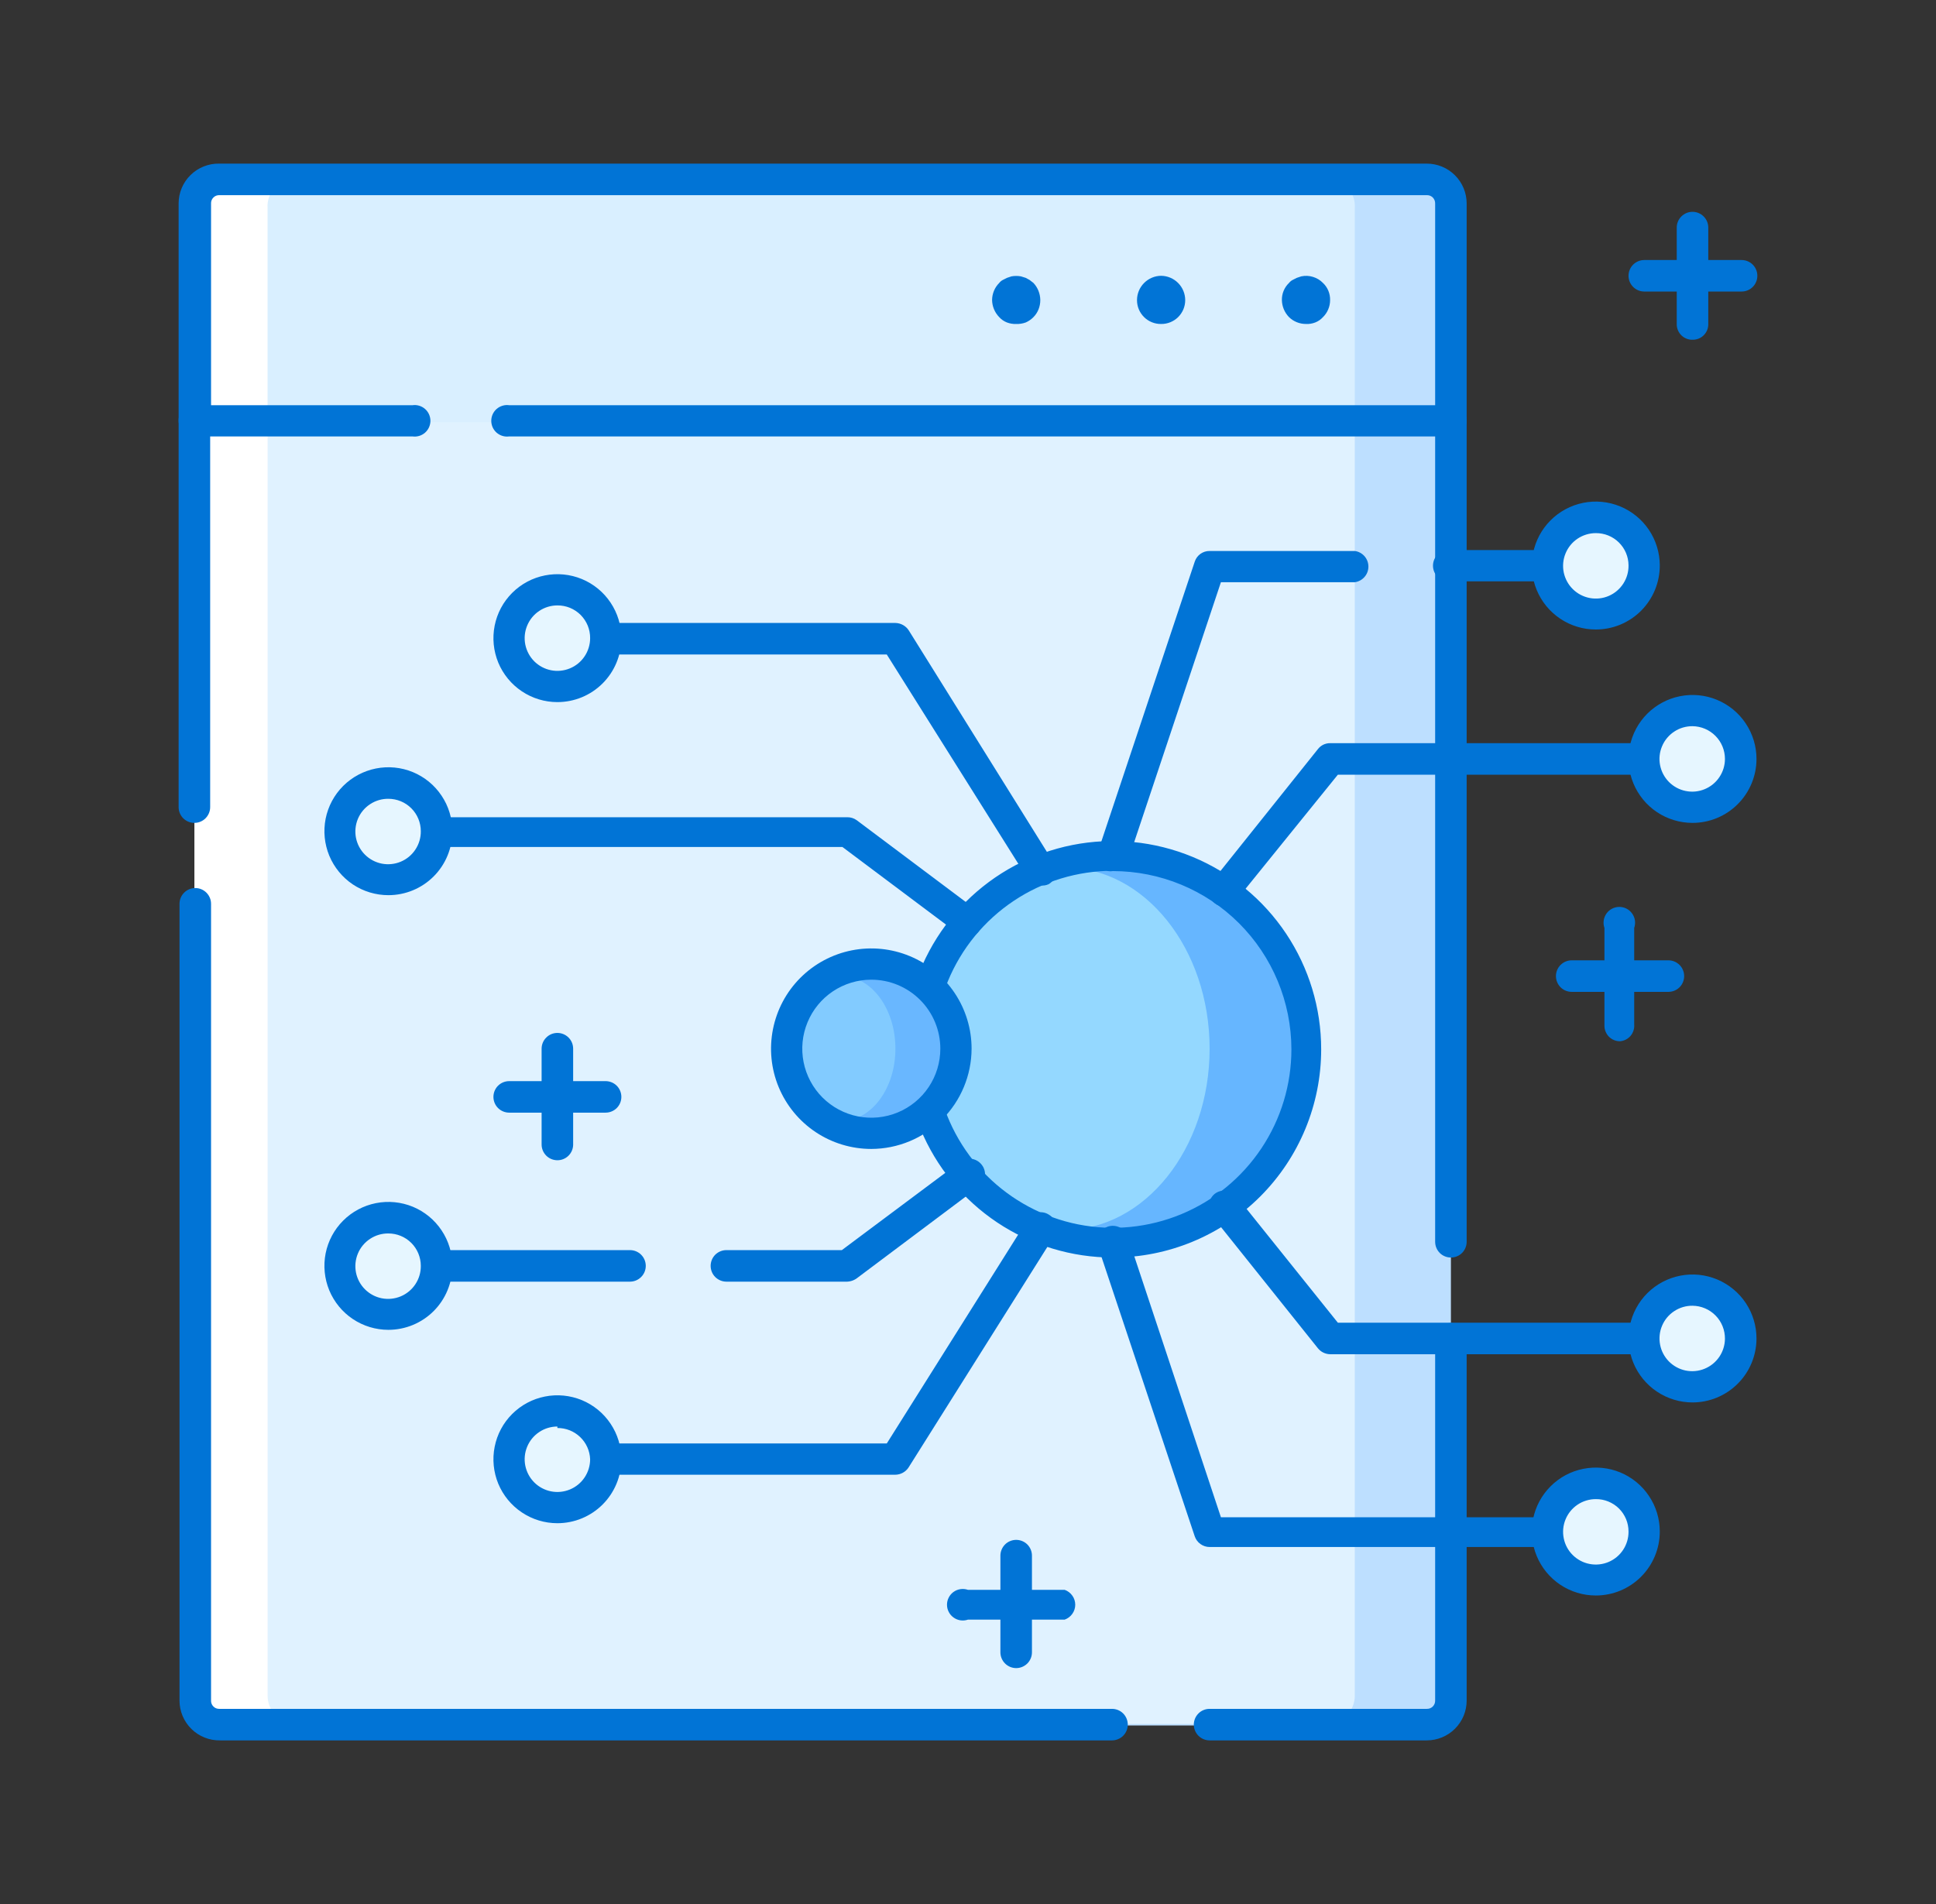 <svg fill="none" height="60" viewBox="0 0 61 60" width="61" xmlns="http://www.w3.org/2000/svg">
  <rect x="0" y="0" width="61" height="60" fill="#333333" stroke="none"/>
  <path
    d="M7.672 13.256H45.716V53.438C45.716 53.686 45.617 53.925 45.441 54.1C45.265 54.276 45.027 54.375 44.778 54.375H8.591C8.342 54.375 8.104 54.276 7.928 54.1C7.752 53.925 7.653 53.686 7.653 53.438V13.256H7.672Z"
    fill="#BDDFFF"/>
  <path
    d="M6.125 13.256H41.15V53.438C41.15 53.671 41.057 53.895 40.892 54.061C40.727 54.226 40.502 54.319 40.269 54.319H7.062C6.942 54.326 6.821 54.309 6.708 54.269C6.594 54.228 6.491 54.164 6.403 54.081C6.315 53.999 6.245 53.899 6.197 53.788C6.149 53.678 6.125 53.558 6.125 53.438V13.256Z"
    fill="white"/>
  <path
    d="M8.432 13.256H42.688V53.438C42.688 53.669 42.596 53.891 42.432 54.054C42.269 54.218 42.047 54.309 41.816 54.309H9.304C9.072 54.309 8.851 54.218 8.687 54.054C8.524 53.891 8.432 53.669 8.432 53.438V13.256Z"
    fill="#E0F2FF"/>
  <path
    d="M44.956 54.844H38.112C37.98 54.844 37.854 54.791 37.761 54.698C37.668 54.605 37.615 54.479 37.615 54.347C37.615 54.215 37.668 54.089 37.761 53.995C37.854 53.902 37.98 53.85 38.112 53.85H44.956C44.991 53.851 45.026 53.845 45.058 53.833C45.09 53.82 45.12 53.801 45.145 53.776C45.169 53.751 45.188 53.722 45.201 53.69C45.214 53.657 45.22 53.622 45.219 53.587V42.188C45.219 42.056 45.271 41.929 45.364 41.836C45.457 41.743 45.584 41.691 45.715 41.691C45.847 41.691 45.974 41.743 46.067 41.836C46.16 41.929 46.212 42.056 46.212 42.188V53.587C46.212 53.752 46.18 53.916 46.117 54.068C46.053 54.221 45.961 54.359 45.844 54.476C45.728 54.593 45.589 54.685 45.437 54.748C45.284 54.811 45.121 54.844 44.956 54.844ZM35.065 54.844H6.94C6.773 54.847 6.607 54.818 6.451 54.756C6.295 54.695 6.154 54.603 6.034 54.486C5.914 54.369 5.819 54.229 5.754 54.075C5.689 53.921 5.656 53.755 5.656 53.587V28.481C5.656 28.349 5.708 28.223 5.802 28.13C5.895 28.037 6.021 27.984 6.153 27.984C6.285 27.984 6.411 28.037 6.504 28.13C6.597 28.223 6.65 28.349 6.65 28.481V53.587C6.648 53.622 6.654 53.657 6.667 53.69C6.68 53.722 6.699 53.751 6.724 53.776C6.748 53.801 6.778 53.82 6.81 53.833C6.843 53.845 6.877 53.851 6.912 53.85H35.037C35.169 53.85 35.295 53.902 35.389 53.995C35.482 54.089 35.534 54.215 35.534 54.347C35.534 54.479 35.482 54.605 35.389 54.698C35.295 54.791 35.169 54.844 35.037 54.844H35.065ZM6.125 25.931C5.993 25.931 5.867 25.879 5.773 25.786C5.68 25.692 5.628 25.566 5.628 25.434V13.247C5.628 13.115 5.68 12.989 5.773 12.896C5.867 12.802 5.993 12.75 6.125 12.75C6.257 12.75 6.383 12.802 6.476 12.896C6.569 12.989 6.622 13.115 6.622 13.247V25.434C6.622 25.566 6.569 25.692 6.476 25.786C6.383 25.879 6.257 25.931 6.125 25.931ZM45.715 39.628C45.584 39.628 45.457 39.576 45.364 39.483C45.271 39.389 45.219 39.263 45.219 39.131V13.256C45.219 13.124 45.271 12.998 45.364 12.905C45.457 12.812 45.584 12.759 45.715 12.759C45.847 12.759 45.974 12.812 46.067 12.905C46.16 12.998 46.212 13.124 46.212 13.256V39.131C46.212 39.263 46.16 39.389 46.067 39.483C45.974 39.576 45.847 39.628 45.715 39.628Z"
    fill="#0174D6"/>
  <path
    d="M41.15 33.047C41.148 34.25 40.79 35.425 40.12 36.425C39.45 37.424 38.5 38.202 37.388 38.661C36.276 39.12 35.053 39.24 33.873 39.004C32.693 38.768 31.61 38.188 30.76 37.337C29.91 36.485 29.332 35.401 29.098 34.221C28.864 33.041 28.985 31.818 29.445 30.707C29.906 29.596 30.686 28.646 31.686 27.978C32.687 27.31 33.863 26.953 35.066 26.953C35.866 26.953 36.658 27.111 37.396 27.417C38.135 27.724 38.806 28.172 39.371 28.738C39.937 29.305 40.385 29.976 40.69 30.716C40.995 31.455 41.151 32.247 41.15 33.047Z"
    fill="#66B6FF"/>
  <path
    d="M38.113 33.047C38.113 36.197 36.069 38.756 33.547 38.756C31.025 38.756 28.981 36.197 28.981 33.047C28.981 29.897 31.025 27.337 33.547 27.337C36.069 27.337 38.113 29.897 38.113 33.047Z"
    fill="#94D8FF"/>
  <path
    d="M7.062 5.625H44.75C44.999 5.625 45.237 5.724 45.413 5.9C45.589 6.075 45.688 6.314 45.688 6.562V13.238H6.125V6.562C6.125 6.314 6.224 6.075 6.4 5.9C6.575 5.724 6.814 5.625 7.062 5.625Z"
    fill="#BFE0FF"/>
  <path
    d="M7.062 5.625H40.269C40.502 5.625 40.727 5.718 40.892 5.883C41.057 6.048 41.15 6.272 41.15 6.506V13.238H6.125V6.562C6.117 6.437 6.135 6.312 6.179 6.194C6.224 6.077 6.292 5.97 6.381 5.881C6.47 5.792 6.577 5.724 6.694 5.679C6.812 5.635 6.937 5.617 7.062 5.625Z"
    fill="white"/>
  <path
    d="M9.303 5.625H41.797C41.919 5.622 42.04 5.645 42.152 5.691C42.265 5.738 42.366 5.808 42.45 5.896C42.534 5.984 42.599 6.089 42.639 6.204C42.68 6.319 42.697 6.441 42.687 6.563V13.303H8.431V6.563C8.422 6.443 8.438 6.322 8.478 6.209C8.517 6.095 8.58 5.991 8.662 5.903C8.744 5.815 8.843 5.745 8.954 5.697C9.064 5.649 9.183 5.625 9.303 5.625Z"
    fill="#D9EFFF"/>
  <path
    d="M45.715 13.753H16.044C15.973 13.763 15.902 13.757 15.834 13.737C15.765 13.717 15.703 13.682 15.649 13.636C15.595 13.589 15.553 13.531 15.523 13.467C15.494 13.402 15.479 13.332 15.479 13.261C15.479 13.19 15.494 13.12 15.523 13.055C15.553 12.991 15.595 12.933 15.649 12.886C15.703 12.84 15.765 12.805 15.834 12.785C15.902 12.764 15.973 12.759 16.044 12.769H45.219V6.412C45.22 6.378 45.214 6.343 45.201 6.31C45.188 6.278 45.169 6.249 45.145 6.224C45.12 6.199 45.09 6.18 45.058 6.167C45.026 6.155 44.991 6.149 44.956 6.15H6.912C6.877 6.149 6.843 6.155 6.81 6.167C6.778 6.18 6.748 6.199 6.724 6.224C6.699 6.249 6.68 6.278 6.667 6.31C6.654 6.343 6.648 6.378 6.65 6.412V12.769H12.997C13.067 12.759 13.139 12.764 13.207 12.785C13.275 12.805 13.338 12.84 13.391 12.886C13.445 12.933 13.488 12.991 13.517 13.055C13.546 13.12 13.562 13.19 13.562 13.261C13.562 13.332 13.546 13.402 13.517 13.467C13.488 13.531 13.445 13.589 13.391 13.636C13.338 13.682 13.275 13.717 13.207 13.737C13.139 13.757 13.067 13.763 12.997 13.753H6.125C5.993 13.753 5.867 13.701 5.773 13.607C5.68 13.514 5.628 13.388 5.628 13.256V6.412C5.628 6.245 5.661 6.079 5.726 5.925C5.791 5.771 5.886 5.631 6.006 5.514C6.125 5.397 6.267 5.305 6.423 5.244C6.579 5.182 6.745 5.152 6.912 5.156H44.956C45.289 5.156 45.609 5.289 45.844 5.524C46.08 5.76 46.212 6.079 46.212 6.412V13.256C46.212 13.388 46.16 13.514 46.067 13.607C45.974 13.701 45.847 13.753 45.715 13.753Z"
    fill="#0174D6"/>
  <path
    d="M41.15 10.209C40.95 10.21 40.758 10.133 40.615 9.994C40.475 9.851 40.395 9.66 40.39 9.459C40.388 9.358 40.406 9.257 40.445 9.164C40.484 9.07 40.542 8.985 40.615 8.916C40.646 8.877 40.685 8.845 40.728 8.822L40.859 8.756L41 8.709C41.122 8.683 41.249 8.688 41.368 8.725C41.488 8.761 41.597 8.826 41.684 8.916C41.758 8.985 41.816 9.07 41.855 9.164C41.893 9.257 41.912 9.358 41.909 9.459C41.909 9.559 41.889 9.657 41.85 9.749C41.812 9.841 41.755 9.924 41.684 9.994C41.617 10.068 41.534 10.126 41.44 10.162C41.348 10.198 41.249 10.214 41.15 10.209ZM35.825 9.459C35.825 9.257 35.904 9.063 36.047 8.919C36.189 8.775 36.382 8.693 36.584 8.691C36.786 8.693 36.98 8.775 37.122 8.919C37.264 9.063 37.344 9.257 37.344 9.459C37.344 9.559 37.324 9.657 37.286 9.749C37.247 9.84 37.191 9.923 37.121 9.993C37.05 10.063 36.966 10.118 36.874 10.155C36.782 10.192 36.684 10.211 36.584 10.209C36.485 10.211 36.386 10.192 36.294 10.155C36.202 10.118 36.118 10.063 36.048 9.993C35.977 9.923 35.921 9.84 35.883 9.749C35.844 9.657 35.825 9.559 35.825 9.459ZM32.019 10.209C31.92 10.213 31.821 10.197 31.728 10.162C31.635 10.126 31.551 10.068 31.484 9.994C31.342 9.848 31.261 9.654 31.259 9.45C31.262 9.249 31.342 9.058 31.484 8.916C31.515 8.877 31.553 8.845 31.597 8.822L31.728 8.756L31.869 8.709C31.968 8.691 32.069 8.691 32.169 8.709L32.319 8.756L32.44 8.822L32.562 8.916C32.698 9.061 32.774 9.251 32.778 9.45C32.779 9.553 32.76 9.655 32.722 9.75C32.685 9.841 32.631 9.924 32.562 9.994C32.492 10.065 32.409 10.122 32.319 10.162C32.222 10.197 32.121 10.213 32.019 10.209ZM35.065 39.628C33.767 39.628 32.499 39.243 31.419 38.522C30.34 37.801 29.499 36.776 29.003 35.577C28.506 34.378 28.376 33.058 28.629 31.785C28.882 30.512 29.507 29.343 30.425 28.425C31.343 27.508 32.512 26.883 33.785 26.629C35.058 26.376 36.378 26.506 37.577 27.003C38.776 27.499 39.801 28.34 40.522 29.42C41.243 30.499 41.628 31.768 41.628 33.066C41.628 34.806 40.937 36.475 39.706 37.706C38.475 38.937 36.806 39.628 35.065 39.628ZM35.065 27.441C33.953 27.441 32.865 27.771 31.94 28.389C31.015 29.007 30.294 29.885 29.869 30.913C29.443 31.941 29.331 33.072 29.549 34.163C29.766 35.254 30.301 36.257 31.088 37.043C31.875 37.83 32.877 38.365 33.968 38.583C35.059 38.8 36.19 38.688 37.218 38.263C38.246 37.837 39.124 37.116 39.742 36.191C40.361 35.266 40.69 34.178 40.69 33.066C40.688 31.576 40.094 30.147 39.04 29.094C37.985 28.041 36.556 27.45 35.065 27.45V27.441Z"
    fill="#0174D6"/>
  <path
    d="M30.116 33.047C30.116 33.574 29.96 34.088 29.667 34.526C29.375 34.964 28.959 35.305 28.472 35.507C27.986 35.708 27.451 35.761 26.934 35.658C26.418 35.556 25.943 35.302 25.571 34.93C25.198 34.557 24.945 34.083 24.842 33.566C24.739 33.05 24.792 32.514 24.994 32.028C25.195 31.541 25.537 31.126 25.974 30.833C26.412 30.541 26.927 30.384 27.453 30.384C28.16 30.384 28.837 30.665 29.336 31.164C29.835 31.663 30.116 32.341 30.116 33.047Z"
    fill="#69B7FF"/>
  <path
    d="M28.213 33.047C28.213 34.303 27.453 35.325 26.507 35.325C25.56 35.325 24.791 34.303 24.791 33.047C24.791 31.791 25.56 30.759 26.507 30.759C27.453 30.759 28.213 31.781 28.213 33.047Z"
    fill="#82CBFF"/>
  <path
    d="M27.453 36.206C26.828 36.206 26.218 36.021 25.698 35.674C25.178 35.327 24.773 34.833 24.534 34.256C24.295 33.679 24.233 33.043 24.355 32.431C24.477 31.818 24.777 31.255 25.219 30.813C25.661 30.371 26.224 30.07 26.837 29.948C27.45 29.826 28.085 29.889 28.662 30.128C29.24 30.367 29.733 30.772 30.08 31.292C30.427 31.811 30.613 32.422 30.613 33.047C30.61 33.884 30.276 34.686 29.685 35.278C29.093 35.87 28.29 36.204 27.453 36.206ZM27.453 30.872C27.023 30.872 26.603 31 26.245 31.238C25.887 31.477 25.608 31.817 25.444 32.215C25.279 32.612 25.236 33.049 25.32 33.471C25.404 33.893 25.611 34.281 25.915 34.585C26.22 34.889 26.607 35.096 27.029 35.18C27.451 35.264 27.888 35.221 28.286 35.056C28.683 34.892 29.023 34.613 29.262 34.255C29.501 33.898 29.628 33.477 29.628 33.047C29.628 32.47 29.399 31.917 28.991 31.509C28.583 31.101 28.03 30.872 27.453 30.872ZM48.763 18.319H45.716C45.645 18.328 45.574 18.323 45.506 18.303C45.438 18.282 45.375 18.248 45.321 18.201C45.268 18.155 45.225 18.097 45.195 18.032C45.166 17.968 45.151 17.898 45.151 17.827C45.151 17.756 45.166 17.685 45.195 17.621C45.225 17.556 45.268 17.499 45.321 17.452C45.375 17.405 45.438 17.371 45.506 17.35C45.574 17.33 45.645 17.325 45.716 17.334H48.763C48.833 17.325 48.905 17.33 48.973 17.35C49.041 17.371 49.104 17.405 49.157 17.452C49.211 17.499 49.254 17.556 49.283 17.621C49.312 17.685 49.328 17.756 49.328 17.827C49.328 17.898 49.312 17.968 49.283 18.032C49.254 18.097 49.211 18.155 49.157 18.201C49.104 18.248 49.041 18.282 48.973 18.303C48.905 18.323 48.833 18.328 48.763 18.319ZM35.066 27.45C35.013 27.459 34.959 27.459 34.906 27.45C34.785 27.407 34.684 27.319 34.626 27.203C34.569 27.088 34.558 26.954 34.597 26.831L37.644 17.7C37.676 17.601 37.739 17.515 37.823 17.454C37.907 17.394 38.009 17.361 38.113 17.363H42.688C42.806 17.379 42.915 17.438 42.994 17.528C43.073 17.619 43.116 17.735 43.116 17.855C43.116 17.975 43.073 18.091 42.994 18.181C42.915 18.272 42.806 18.331 42.688 18.347H38.469L35.535 27.141C35.497 27.233 35.432 27.313 35.348 27.368C35.264 27.423 35.166 27.452 35.066 27.45ZM38.581 28.575C38.469 28.573 38.36 28.533 38.272 28.462C38.221 28.422 38.178 28.372 38.147 28.316C38.115 28.259 38.095 28.196 38.088 28.131C38.081 28.067 38.087 28.001 38.106 27.939C38.125 27.877 38.156 27.819 38.197 27.769L41.525 23.606C41.57 23.547 41.629 23.5 41.695 23.467C41.762 23.435 41.835 23.418 41.91 23.419H51.809C51.941 23.419 52.068 23.471 52.161 23.564C52.254 23.657 52.306 23.784 52.306 23.916C52.306 24.047 52.254 24.174 52.161 24.267C52.068 24.36 51.941 24.413 51.809 24.413H42.153L38.938 28.387C38.895 28.443 38.842 28.488 38.78 28.521C38.719 28.553 38.651 28.572 38.581 28.575ZM48.763 48.75H38.113C38.009 48.75 37.908 48.717 37.824 48.656C37.74 48.596 37.677 48.511 37.644 48.413L34.597 39.281C34.558 39.157 34.568 39.022 34.626 38.905C34.683 38.788 34.784 38.698 34.906 38.653C34.969 38.633 35.034 38.625 35.099 38.63C35.165 38.635 35.228 38.652 35.287 38.682C35.345 38.712 35.397 38.752 35.44 38.802C35.482 38.852 35.514 38.91 35.535 38.972L38.469 47.812H48.781C48.913 47.812 49.04 47.865 49.133 47.958C49.226 48.051 49.278 48.178 49.278 48.309C49.278 48.441 49.226 48.568 49.133 48.661C49.04 48.754 48.913 48.806 48.781 48.806L48.763 48.75ZM51.809 42.675H41.91C41.836 42.674 41.763 42.656 41.697 42.624C41.63 42.592 41.572 42.545 41.525 42.487L38.197 38.325C38.115 38.221 38.077 38.09 38.091 37.958C38.105 37.827 38.17 37.706 38.272 37.622C38.376 37.542 38.506 37.506 38.636 37.522C38.766 37.537 38.885 37.604 38.966 37.706L42.153 41.681H51.809C51.941 41.681 52.068 41.734 52.161 41.827C52.254 41.92 52.306 42.046 52.306 42.178C52.306 42.31 52.254 42.436 52.161 42.529C52.068 42.623 51.941 42.675 51.809 42.675ZM28.213 46.472H19.081C18.952 46.472 18.828 46.42 18.737 46.329C18.645 46.238 18.594 46.114 18.594 45.984C18.593 45.92 18.604 45.855 18.628 45.795C18.652 45.735 18.688 45.68 18.733 45.634C18.779 45.587 18.833 45.551 18.893 45.526C18.952 45.5 19.017 45.487 19.081 45.487H27.941L32.375 38.438C32.408 38.382 32.452 38.333 32.504 38.294C32.556 38.255 32.615 38.228 32.678 38.213C32.742 38.198 32.807 38.196 32.871 38.207C32.935 38.218 32.996 38.243 33.05 38.278C33.106 38.312 33.156 38.356 33.194 38.409C33.233 38.462 33.261 38.523 33.276 38.586C33.29 38.65 33.292 38.717 33.281 38.781C33.27 38.846 33.245 38.907 33.209 38.962L28.625 46.247C28.58 46.315 28.518 46.371 28.447 46.41C28.375 46.449 28.294 46.471 28.213 46.472ZM19.85 40.388H13.756C13.625 40.388 13.498 40.335 13.405 40.242C13.312 40.149 13.259 40.022 13.259 39.891C13.259 39.759 13.312 39.633 13.405 39.539C13.498 39.446 13.625 39.394 13.756 39.394H19.85C19.982 39.394 20.108 39.446 20.201 39.539C20.295 39.633 20.347 39.759 20.347 39.891C20.347 40.022 20.295 40.149 20.201 40.242C20.108 40.335 19.982 40.388 19.85 40.388ZM26.694 40.388H22.888C22.756 40.388 22.63 40.335 22.536 40.242C22.443 40.149 22.391 40.022 22.391 39.891C22.391 39.759 22.443 39.633 22.536 39.539C22.63 39.446 22.756 39.394 22.888 39.394H26.525L30.191 36.656C30.241 36.606 30.302 36.568 30.368 36.543C30.435 36.519 30.506 36.508 30.577 36.514C30.648 36.519 30.717 36.539 30.779 36.573C30.841 36.607 30.895 36.654 30.938 36.711C30.981 36.768 31.011 36.833 31.026 36.903C31.041 36.972 31.041 37.044 31.026 37.113C31.012 37.182 30.982 37.248 30.94 37.305C30.898 37.362 30.843 37.409 30.781 37.444L27.031 40.256C26.936 40.336 26.818 40.382 26.694 40.388ZM30.5 29.531C30.395 29.533 30.293 29.5 30.209 29.438L26.544 26.691H13.756C13.681 26.717 13.601 26.725 13.523 26.714C13.444 26.703 13.369 26.673 13.304 26.627C13.24 26.581 13.187 26.521 13.15 26.45C13.114 26.38 13.095 26.301 13.095 26.222C13.095 26.142 13.114 26.064 13.15 25.994C13.187 25.923 13.24 25.862 13.304 25.817C13.369 25.77 13.444 25.741 13.523 25.73C13.601 25.719 13.681 25.727 13.756 25.753H26.694C26.801 25.751 26.907 25.784 26.994 25.847L30.744 28.659C30.848 28.739 30.916 28.857 30.934 28.987C30.951 29.117 30.917 29.248 30.838 29.353C30.797 29.404 30.745 29.447 30.687 29.477C30.629 29.508 30.566 29.526 30.5 29.531ZM32.778 27.9C32.695 27.899 32.614 27.877 32.542 27.836C32.469 27.795 32.409 27.737 32.366 27.666L27.941 20.625H19.081C18.95 20.625 18.823 20.573 18.73 20.48C18.637 20.386 18.584 20.26 18.584 20.128C18.584 19.996 18.637 19.87 18.73 19.777C18.823 19.684 18.95 19.631 19.081 19.631H28.213C28.297 19.633 28.379 19.655 28.453 19.696C28.526 19.737 28.589 19.795 28.634 19.866L33.2 27.188C33.236 27.242 33.26 27.303 33.271 27.367C33.282 27.431 33.28 27.496 33.265 27.559C33.251 27.622 33.223 27.682 33.184 27.734C33.146 27.786 33.097 27.83 33.041 27.863C32.959 27.902 32.867 27.915 32.778 27.9Z"
    fill="#0174D6"/>
  <path
    d="M54.875 23.916C54.873 24.216 54.783 24.508 54.615 24.757C54.447 25.005 54.209 25.198 53.931 25.312C53.654 25.425 53.349 25.454 53.055 25.395C52.761 25.335 52.491 25.19 52.279 24.977C52.068 24.764 51.924 24.493 51.866 24.199C51.809 23.905 51.839 23.6 51.954 23.323C52.07 23.046 52.264 22.809 52.514 22.643C52.763 22.476 53.057 22.387 53.357 22.387C53.557 22.387 53.755 22.427 53.94 22.504C54.125 22.581 54.293 22.694 54.434 22.836C54.575 22.978 54.687 23.146 54.763 23.331C54.838 23.517 54.877 23.715 54.875 23.916Z"
    fill="#E6F6FF"/>
  <path
    d="M53.328 25.931C52.929 25.931 52.54 25.813 52.208 25.592C51.877 25.37 51.618 25.055 51.466 24.687C51.313 24.319 51.273 23.913 51.351 23.522C51.429 23.131 51.621 22.772 51.903 22.49C52.185 22.209 52.544 22.017 52.935 21.939C53.326 21.861 53.731 21.901 54.099 22.053C54.468 22.206 54.783 22.464 55.004 22.796C55.225 23.127 55.344 23.517 55.344 23.916C55.344 24.45 55.131 24.963 54.753 25.341C54.375 25.719 53.863 25.931 53.328 25.931ZM53.328 22.884C53.124 22.883 52.923 22.941 52.753 23.054C52.582 23.166 52.448 23.326 52.369 23.515C52.289 23.703 52.267 23.91 52.306 24.111C52.345 24.312 52.442 24.496 52.586 24.642C52.73 24.787 52.914 24.886 53.114 24.926C53.314 24.967 53.522 24.947 53.711 24.869C53.9 24.791 54.062 24.659 54.175 24.489C54.289 24.32 54.35 24.12 54.35 23.916C54.35 23.644 54.243 23.383 54.051 23.19C53.86 22.997 53.6 22.887 53.328 22.884Z"
    fill="#0174D6"/>
  <path
    d="M54.875 42.188C54.873 42.487 54.783 42.78 54.615 43.029C54.447 43.277 54.209 43.471 53.931 43.584C53.654 43.697 53.349 43.726 53.055 43.667C52.761 43.607 52.491 43.462 52.279 43.249C52.068 43.036 51.924 42.765 51.866 42.471C51.809 42.177 51.839 41.872 51.954 41.595C52.07 41.318 52.264 41.081 52.514 40.915C52.763 40.748 53.057 40.659 53.357 40.659C53.557 40.659 53.755 40.699 53.94 40.776C54.125 40.853 54.293 40.965 54.434 41.108C54.575 41.25 54.687 41.418 54.763 41.603C54.838 41.789 54.877 41.987 54.875 42.188Z"
    fill="#E6F6FF"/>
  <path
    d="M53.328 44.194C52.929 44.194 52.539 44.075 52.207 43.853C51.876 43.632 51.617 43.316 51.465 42.947C51.313 42.578 51.273 42.173 51.352 41.781C51.431 41.39 51.623 41.031 51.906 40.749C52.189 40.468 52.549 40.277 52.941 40.2C53.332 40.123 53.738 40.165 54.106 40.319C54.474 40.473 54.788 40.732 55.009 41.065C55.229 41.398 55.346 41.788 55.344 42.188C55.341 42.72 55.128 43.231 54.75 43.607C54.372 43.983 53.861 44.194 53.328 44.194ZM53.328 41.147C53.124 41.145 52.924 41.204 52.754 41.316C52.583 41.427 52.449 41.587 52.37 41.775C52.29 41.962 52.268 42.17 52.306 42.37C52.343 42.57 52.44 42.755 52.583 42.901C52.726 43.046 52.909 43.146 53.108 43.188C53.308 43.229 53.516 43.211 53.705 43.134C53.894 43.058 54.056 42.927 54.171 42.759C54.286 42.59 54.348 42.391 54.35 42.188C54.351 42.052 54.326 41.918 54.275 41.792C54.224 41.666 54.15 41.552 54.055 41.456C53.96 41.359 53.847 41.282 53.722 41.229C53.597 41.176 53.464 41.148 53.328 41.147Z"
    fill="#0174D6"/>
  <path
    d="M51.809 17.812C51.811 18.115 51.723 18.411 51.556 18.664C51.389 18.916 51.151 19.114 50.872 19.231C50.593 19.348 50.286 19.38 49.989 19.322C49.692 19.264 49.419 19.119 49.204 18.906C48.989 18.692 48.843 18.42 48.783 18.123C48.723 17.827 48.753 17.519 48.868 17.239C48.984 16.959 49.18 16.72 49.431 16.552C49.683 16.384 49.978 16.294 50.281 16.294C50.685 16.294 51.072 16.453 51.358 16.738C51.645 17.023 51.807 17.409 51.809 17.812Z"
    fill="#E6F6FF"/>
  <path
    d="M50.281 19.837C49.883 19.837 49.494 19.72 49.162 19.498C48.831 19.277 48.573 18.963 48.42 18.595C48.267 18.228 48.227 17.823 48.304 17.432C48.381 17.041 48.572 16.682 48.853 16.4C49.134 16.118 49.492 15.925 49.882 15.846C50.273 15.767 50.678 15.806 51.046 15.957C51.415 16.108 51.73 16.365 51.953 16.695C52.175 17.026 52.295 17.414 52.297 17.812C52.298 18.078 52.247 18.341 52.146 18.587C52.045 18.832 51.897 19.056 51.71 19.244C51.523 19.432 51.3 19.581 51.055 19.683C50.81 19.785 50.547 19.837 50.281 19.837ZM50.281 16.8C50.077 16.8 49.876 16.861 49.706 16.975C49.536 17.089 49.404 17.252 49.327 17.441C49.249 17.631 49.23 17.839 49.271 18.04C49.313 18.24 49.413 18.424 49.559 18.567C49.705 18.711 49.891 18.807 50.092 18.845C50.293 18.883 50.501 18.86 50.689 18.779C50.877 18.698 51.037 18.562 51.148 18.39C51.259 18.218 51.316 18.017 51.312 17.812C51.311 17.678 51.284 17.546 51.231 17.422C51.179 17.299 51.102 17.187 51.007 17.093C50.911 16.999 50.797 16.924 50.673 16.874C50.549 16.824 50.415 16.799 50.281 16.8Z"
    fill="#0174D6"/>
  <path
    d="M51.809 48.263C51.811 48.565 51.723 48.861 51.556 49.114C51.389 49.367 51.151 49.564 50.872 49.681C50.593 49.798 50.286 49.83 49.989 49.772C49.692 49.714 49.419 49.569 49.204 49.356C48.989 49.142 48.843 48.87 48.783 48.574C48.723 48.277 48.753 47.969 48.868 47.689C48.984 47.41 49.18 47.17 49.431 47.002C49.683 46.834 49.978 46.744 50.281 46.744C50.481 46.743 50.68 46.781 50.865 46.857C51.05 46.932 51.219 47.044 51.361 47.185C51.503 47.327 51.616 47.494 51.693 47.679C51.77 47.864 51.809 48.062 51.809 48.263Z"
    fill="#E6F6FF"/>
  <path
    d="M50.281 50.278C49.883 50.278 49.493 50.16 49.161 49.938C48.83 49.717 48.572 49.402 48.419 49.034C48.267 48.666 48.227 48.26 48.304 47.869C48.382 47.478 48.574 47.119 48.856 46.837C49.138 46.555 49.497 46.363 49.888 46.286C50.279 46.208 50.684 46.248 51.053 46.4C51.421 46.553 51.736 46.811 51.957 47.143C52.179 47.474 52.297 47.864 52.297 48.263C52.297 48.797 52.084 49.31 51.706 49.688C51.328 50.066 50.816 50.278 50.281 50.278ZM50.281 47.241C50.077 47.241 49.877 47.301 49.707 47.415C49.538 47.529 49.405 47.69 49.328 47.879C49.25 48.068 49.23 48.276 49.271 48.477C49.311 48.677 49.41 48.861 49.555 49.004C49.701 49.148 49.885 49.246 50.086 49.284C50.286 49.323 50.494 49.301 50.682 49.222C50.871 49.142 51.031 49.009 51.143 48.838C51.255 48.667 51.314 48.467 51.312 48.263C51.312 48.127 51.286 47.994 51.234 47.869C51.182 47.745 51.106 47.632 51.01 47.536C50.914 47.441 50.8 47.367 50.675 47.316C50.55 47.265 50.416 47.239 50.281 47.241Z"
    fill="#0174D6"/>
  <path
    d="M19.081 20.109C19.081 20.41 18.992 20.703 18.826 20.953C18.659 21.203 18.421 21.398 18.144 21.512C17.866 21.627 17.561 21.657 17.266 21.599C16.972 21.54 16.701 21.396 16.489 21.183C16.276 20.971 16.132 20.7 16.073 20.406C16.015 20.111 16.045 19.806 16.16 19.528C16.274 19.251 16.469 19.013 16.719 18.846C16.969 18.68 17.262 18.591 17.563 18.591C17.965 18.591 18.352 18.751 18.637 19.035C18.921 19.32 19.081 19.706 19.081 20.109Z"
    fill="#E6F6FF"/>
  <path
    d="M17.562 22.125C17.164 22.125 16.774 22.007 16.443 21.785C16.111 21.564 15.853 21.249 15.7 20.881C15.548 20.512 15.508 20.107 15.586 19.716C15.663 19.325 15.855 18.966 16.137 18.684C16.419 18.402 16.778 18.21 17.169 18.133C17.56 18.055 17.965 18.095 18.334 18.247C18.702 18.4 19.017 18.658 19.238 18.99C19.46 19.321 19.578 19.711 19.578 20.109C19.578 20.644 19.366 21.157 18.988 21.535C18.61 21.913 18.097 22.125 17.562 22.125ZM17.562 19.078C17.358 19.078 17.159 19.139 16.99 19.252C16.82 19.365 16.688 19.526 16.61 19.715C16.532 19.903 16.511 20.11 16.551 20.311C16.591 20.511 16.689 20.694 16.833 20.839C16.977 20.983 17.161 21.081 17.361 21.121C17.561 21.161 17.769 21.14 17.957 21.062C18.146 20.984 18.307 20.852 18.42 20.682C18.533 20.513 18.594 20.313 18.594 20.109C18.595 19.974 18.569 19.839 18.518 19.713C18.466 19.588 18.39 19.473 18.294 19.377C18.198 19.281 18.084 19.206 17.959 19.154C17.833 19.103 17.698 19.077 17.562 19.078Z"
    fill="#0174D6"/>
  <path
    d="M13.756 26.194C13.756 26.494 13.667 26.788 13.5 27.038C13.333 27.287 13.096 27.482 12.819 27.597C12.541 27.712 12.236 27.742 11.941 27.683C11.647 27.625 11.376 27.48 11.164 27.268C10.951 27.055 10.806 26.785 10.748 26.49C10.689 26.195 10.719 25.89 10.834 25.613C10.949 25.335 11.144 25.098 11.394 24.931C11.643 24.764 11.937 24.675 12.238 24.675C12.639 24.677 13.024 24.838 13.309 25.123C13.593 25.407 13.754 25.792 13.756 26.194Z"
    fill="#E6F6FF"/>
  <path
    d="M12.237 28.209C11.839 28.209 11.449 28.091 11.117 27.87C10.786 27.648 10.528 27.333 10.375 26.965C10.223 26.597 10.183 26.192 10.26 25.8C10.338 25.41 10.53 25.05 10.812 24.768C11.094 24.487 11.453 24.295 11.844 24.217C12.235 24.139 12.64 24.179 13.009 24.331C13.377 24.484 13.692 24.742 13.913 25.074C14.135 25.405 14.253 25.795 14.253 26.194C14.253 26.728 14.041 27.241 13.663 27.619C13.285 27.997 12.772 28.209 12.237 28.209ZM12.237 25.172C12.033 25.17 11.832 25.229 11.661 25.342C11.49 25.454 11.356 25.615 11.277 25.804C11.198 25.993 11.177 26.201 11.216 26.402C11.256 26.603 11.354 26.788 11.499 26.932C11.644 27.077 11.828 27.175 12.029 27.215C12.23 27.254 12.438 27.233 12.627 27.154C12.816 27.075 12.977 26.941 13.089 26.77C13.202 26.599 13.261 26.398 13.259 26.194C13.259 25.923 13.152 25.663 12.96 25.471C12.768 25.279 12.508 25.172 12.237 25.172Z"
    fill="#0174D6"/>
  <path
    d="M19.081 45.984C19.08 46.284 18.989 46.577 18.821 46.826C18.653 47.074 18.415 47.267 18.137 47.381C17.86 47.494 17.555 47.523 17.261 47.464C16.967 47.404 16.697 47.258 16.485 47.046C16.274 46.833 16.13 46.562 16.072 46.268C16.015 45.974 16.045 45.669 16.16 45.392C16.276 45.115 16.47 44.878 16.72 44.712C16.969 44.545 17.263 44.456 17.563 44.456C17.763 44.456 17.961 44.496 18.146 44.573C18.331 44.65 18.499 44.762 18.64 44.904C18.781 45.047 18.893 45.215 18.968 45.4C19.044 45.586 19.083 45.784 19.081 45.984Z"
    fill="#E6F6FF"/>
  <path
    d="M17.562 48C17.164 48 16.774 47.882 16.443 47.66C16.111 47.439 15.853 47.124 15.7 46.756C15.548 46.387 15.508 45.982 15.586 45.591C15.663 45.2 15.855 44.841 16.137 44.559C16.419 44.277 16.778 44.085 17.169 44.008C17.56 43.93 17.965 43.97 18.334 44.122C18.702 44.275 19.017 44.533 19.238 44.865C19.46 45.196 19.578 45.586 19.578 45.984C19.578 46.519 19.366 47.032 18.988 47.41C18.61 47.788 18.097 48 17.562 48ZM17.562 44.953C17.358 44.953 17.159 45.014 16.99 45.127C16.82 45.24 16.688 45.401 16.61 45.59C16.532 45.778 16.511 45.986 16.551 46.186C16.591 46.386 16.689 46.569 16.833 46.714C16.977 46.858 17.161 46.956 17.361 46.996C17.561 47.036 17.769 47.015 17.957 46.937C18.146 46.859 18.307 46.727 18.42 46.557C18.533 46.388 18.594 46.188 18.594 45.984C18.584 45.718 18.471 45.467 18.278 45.283C18.085 45.099 17.829 44.997 17.562 45V44.953Z"
    fill="#0174D6"/>
  <path
    d="M13.756 39.891C13.756 40.191 13.667 40.485 13.5 40.734C13.333 40.984 13.096 41.179 12.819 41.294C12.541 41.409 12.236 41.439 11.941 41.38C11.647 41.322 11.376 41.177 11.164 40.965C10.951 40.752 10.806 40.481 10.748 40.187C10.689 39.892 10.719 39.587 10.834 39.309C10.949 39.032 11.144 38.795 11.394 38.628C11.643 38.461 11.937 38.372 12.238 38.372C12.639 38.374 13.024 38.535 13.309 38.819C13.593 39.104 13.754 39.489 13.756 39.891Z"
    fill="#E6F6FF"/>
  <path
    d="M12.237 41.906C11.839 41.906 11.449 41.788 11.117 41.566C10.786 41.345 10.528 41.03 10.375 40.662C10.223 40.294 10.183 39.888 10.26 39.497C10.338 39.106 10.53 38.747 10.812 38.465C11.094 38.183 11.453 37.992 11.844 37.914C12.235 37.836 12.64 37.876 13.009 38.028C13.377 38.181 13.692 38.439 13.913 38.771C14.135 39.102 14.253 39.492 14.253 39.891C14.253 40.425 14.041 40.938 13.663 41.316C13.285 41.694 12.772 41.906 12.237 41.906ZM12.237 38.869C12.033 38.867 11.832 38.926 11.661 39.039C11.49 39.151 11.356 39.312 11.277 39.501C11.198 39.69 11.177 39.898 11.216 40.099C11.256 40.3 11.354 40.484 11.499 40.629C11.644 40.774 11.828 40.872 12.029 40.912C12.23 40.951 12.438 40.93 12.627 40.851C12.816 40.772 12.977 40.638 13.089 40.467C13.202 40.296 13.261 40.095 13.259 39.891C13.259 39.62 13.152 39.36 12.96 39.168C12.768 38.976 12.508 38.869 12.237 38.869ZM52.569 31.256H49.522C49.39 31.256 49.264 31.204 49.17 31.111C49.077 31.017 49.025 30.891 49.025 30.759C49.025 30.628 49.077 30.501 49.17 30.408C49.264 30.315 49.39 30.262 49.522 30.262H52.569C52.7 30.262 52.827 30.315 52.92 30.408C53.013 30.501 53.065 30.628 53.065 30.759C53.065 30.891 53.013 31.017 52.92 31.111C52.827 31.204 52.7 31.256 52.569 31.256Z"
    fill="#0174D6"/>
  <path
    d="M51.041 32.812C50.911 32.812 50.787 32.761 50.696 32.67C50.605 32.578 50.553 32.454 50.553 32.325V29.241C50.527 29.166 50.519 29.086 50.53 29.007C50.541 28.928 50.571 28.853 50.616 28.789C50.662 28.724 50.723 28.671 50.794 28.634C50.864 28.598 50.943 28.579 51.022 28.579C51.101 28.579 51.18 28.598 51.25 28.634C51.321 28.671 51.381 28.724 51.427 28.789C51.473 28.853 51.503 28.928 51.514 29.007C51.525 29.086 51.517 29.166 51.491 29.241V32.288C51.496 32.352 51.488 32.416 51.468 32.477C51.448 32.538 51.417 32.595 51.375 32.644C51.333 32.692 51.282 32.732 51.225 32.761C51.167 32.79 51.105 32.808 51.041 32.812ZM19.081 35.062H16.044C15.912 35.062 15.786 35.01 15.692 34.917C15.599 34.824 15.547 34.697 15.547 34.566C15.547 34.434 15.599 34.307 15.692 34.214C15.786 34.121 15.912 34.069 16.044 34.069H19.081C19.213 34.069 19.339 34.121 19.433 34.214C19.526 34.307 19.578 34.434 19.578 34.566C19.578 34.697 19.526 34.824 19.433 34.917C19.339 35.01 19.213 35.062 19.081 35.062Z"
    fill="#0174D6"/>
  <path
    d="M17.562 36.562C17.43 36.562 17.304 36.51 17.211 36.417C17.118 36.324 17.065 36.197 17.065 36.066V33.047C17.065 32.915 17.118 32.789 17.211 32.696C17.304 32.602 17.43 32.55 17.562 32.55C17.694 32.55 17.82 32.602 17.914 32.696C18.007 32.789 18.059 32.915 18.059 33.047V36.084C18.054 36.213 18 36.334 17.907 36.424C17.814 36.513 17.691 36.563 17.562 36.562ZM33.547 51.038H30.5C30.425 51.064 30.345 51.072 30.266 51.061C30.187 51.05 30.113 51.02 30.048 50.974C29.983 50.928 29.93 50.868 29.894 50.797C29.857 50.727 29.838 50.648 29.838 50.569C29.838 50.489 29.857 50.411 29.894 50.341C29.93 50.27 29.983 50.209 30.048 50.163C30.113 50.117 30.187 50.088 30.266 50.077C30.345 50.066 30.425 50.074 30.5 50.1H33.547C33.644 50.134 33.728 50.198 33.787 50.282C33.847 50.365 33.879 50.466 33.879 50.569C33.879 50.672 33.847 50.772 33.787 50.856C33.728 50.94 33.644 51.003 33.547 51.038Z"
    fill="#0174D6"/>
  <path
    d="M32.018 52.566C31.887 52.566 31.76 52.513 31.667 52.42C31.574 52.327 31.521 52.2 31.521 52.069V49.022C31.521 48.89 31.574 48.764 31.667 48.67C31.76 48.577 31.887 48.525 32.018 48.525C32.15 48.525 32.276 48.577 32.37 48.67C32.463 48.764 32.515 48.89 32.515 49.022V52.069C32.515 52.2 32.463 52.327 32.37 52.42C32.276 52.513 32.15 52.566 32.018 52.566ZM54.875 9.187H51.809C51.677 9.187 51.551 9.135 51.458 9.042C51.364 8.949 51.312 8.822 51.312 8.691C51.312 8.559 51.364 8.432 51.458 8.339C51.551 8.246 51.677 8.194 51.809 8.194H54.875C55.006 8.194 55.133 8.246 55.226 8.339C55.319 8.432 55.371 8.559 55.371 8.691C55.371 8.822 55.319 8.949 55.226 9.042C55.133 9.135 55.006 9.187 54.875 9.187Z"
    fill="#0174D6"/>
  <path
    d="M53.328 10.706C53.263 10.707 53.199 10.696 53.139 10.672C53.078 10.648 53.023 10.612 52.977 10.567C52.931 10.521 52.894 10.467 52.869 10.408C52.844 10.348 52.831 10.284 52.831 10.219V7.172C52.831 7.04 52.883 6.914 52.977 6.821C53.07 6.727 53.196 6.675 53.328 6.675C53.46 6.675 53.586 6.727 53.679 6.821C53.773 6.914 53.825 7.04 53.825 7.172V10.219C53.825 10.284 53.812 10.348 53.787 10.408C53.762 10.467 53.725 10.521 53.679 10.567C53.633 10.612 53.578 10.648 53.517 10.672C53.457 10.696 53.393 10.707 53.328 10.706Z"
    fill="#0174D6"/>
</svg>
